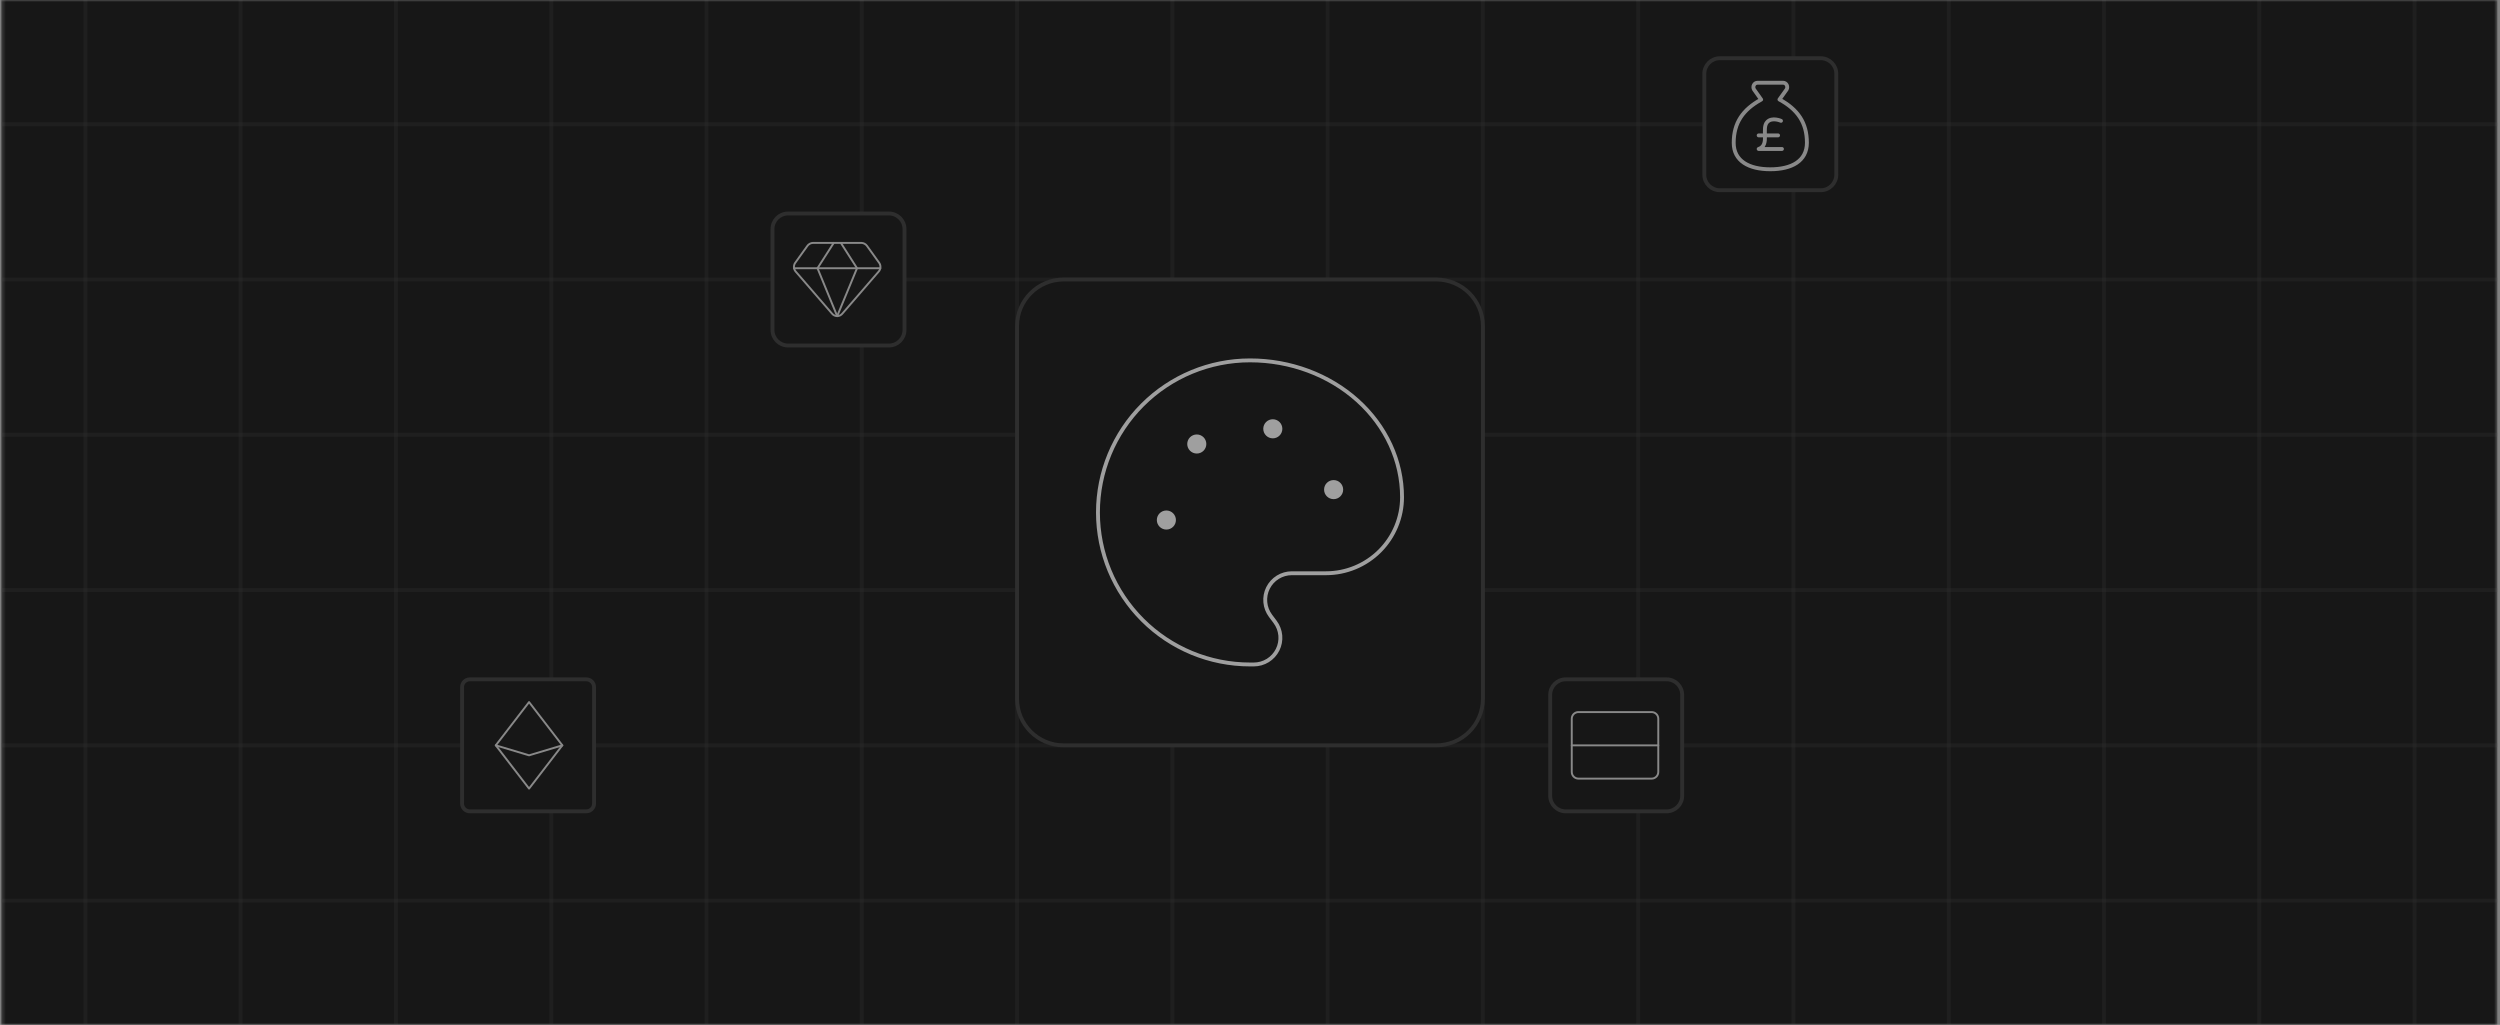 <svg width="644" height="264" viewBox="0 0 644 264" fill="none" xmlns="http://www.w3.org/2000/svg">
<rect x="0" y="0" width="644" height="264" fill="#808080" stroke="none"/>
<g clip-path="url(#clip0_68_762)">
<mask id="mask0_68_762" style="mask-type:luminance" maskUnits="userSpaceOnUse" x="0" y="0" width="644" height="264">
<path d="M643.33 0H0.33V264H643.33V0Z" fill="white"/>
</mask>
<g mask="url(#mask0_68_762)">
<path d="M643.33 0H0.33V264H643.33V0Z" fill="#171717"/>
<path d="M141.995 264V0" stroke="#2E2E2E" stroke-opacity="0.35"/>
<path d="M101.99 264V0" stroke="#2E2E2E" stroke-opacity="0.35"/>
<path d="M61.99 264V0" stroke="#2E2E2E" stroke-opacity="0.35"/>
<path d="M21.99 264V0" stroke="#2E2E2E" stroke-opacity="0.35"/>
<path d="M181.995 264V0" stroke="#2E2E2E" stroke-opacity="0.35"/>
<path d="M221.995 264V0" stroke="#2E2E2E" stroke-opacity="0.35"/>
<path d="M261.995 264V0" stroke="#2E2E2E" stroke-opacity="0.35"/>
<path d="M301.995 264V0" stroke="#2E2E2E" stroke-opacity="0.35"/>
<path d="M341.995 264V0" stroke="#2E2E2E" stroke-opacity="0.35"/>
<path d="M381.995 264V0" stroke="#2E2E2E" stroke-opacity="0.35"/>
<path d="M421.995 264V0" stroke="#2E2E2E" stroke-opacity="0.35"/>
<path d="M461.995 264V0" stroke="#2E2E2E" stroke-opacity="0.35"/>
<path d="M501.995 264V0" stroke="#2E2E2E" stroke-opacity="0.35"/>
<path d="M541.99 264V0" stroke="#2E2E2E" stroke-opacity="0.35"/>
<path d="M581.99 264V0" stroke="#2E2E2E" stroke-opacity="0.35"/>
<path d="M621.99 264V0" stroke="#2E2E2E" stroke-opacity="0.35"/>
<path d="M0.33 32H643.33" stroke="#2E2E2E" stroke-opacity="0.35"/>
<path d="M0.33 72H643.33" stroke="#2E2E2E" stroke-opacity="0.35"/>
<path d="M0.33 112H643.33" stroke="#2E2E2E" stroke-opacity="0.35"/>
<path d="M0.33 152H643.33" stroke="#2E2E2E" stroke-opacity="0.35"/>
<path d="M0.33 192H643.33" stroke="#2E2E2E" stroke-opacity="0.35"/>
<path d="M0.33 232H643.33" stroke="#2E2E2E" stroke-opacity="0.35"/>
<path d="M422.03 129.889V49.461" stroke="url(#paint0_linear_68_762)" stroke-opacity="0.35" stroke-linecap="round"/>
<path d="M462.03 209.889V129.461" stroke="url(#paint1_linear_68_762)" stroke-opacity="0.35" stroke-linecap="round"/>
<path d="M142.03 89.889V9.461" stroke="url(#paint2_linear_68_762)" stroke-opacity="0.35" stroke-linecap="round"/>
<path d="M182.03 239.889V159.461" stroke="url(#paint3_linear_68_762)" stroke-opacity="0.35" stroke-linecap="round"/>
<path d="M369.995 72H273.995C267.368 72 261.995 77.373 261.995 84V180C261.995 186.627 267.368 192 273.995 192H369.995C376.623 192 381.995 186.627 381.995 180V84C381.995 77.373 376.623 72 369.995 72Z" fill="#171717"/>
<path d="M322 171.167C311.613 171.167 301.65 167.04 294.305 159.695C286.96 152.35 282.833 142.388 282.833 132C282.833 121.613 286.96 111.65 294.305 104.305C301.65 96.96 311.613 92.834 322 92.834C332.388 92.834 342.35 96.547 349.695 103.158C357.04 109.769 361.167 118.735 361.167 128.083C361.167 133.277 359.104 138.258 355.431 141.931C351.758 145.604 346.777 147.667 341.583 147.667H332.771C331.498 147.667 330.25 148.021 329.168 148.69C328.085 149.36 327.21 150.317 326.64 151.456C326.071 152.594 325.83 153.869 325.945 155.137C326.059 156.404 326.524 157.615 327.288 158.633L328.463 160.2C329.226 161.218 329.691 162.429 329.806 163.697C329.92 164.965 329.679 166.239 329.11 167.378C328.541 168.516 327.666 169.474 326.583 170.143C325.5 170.812 324.252 171.167 322.979 171.167H322Z" stroke="#9F9F9F" stroke-linecap="round" stroke-linejoin="round"/>
<path d="M327.875 112.417C328.956 112.417 329.833 111.54 329.833 110.458C329.833 109.377 328.956 108.5 327.875 108.5C326.793 108.5 325.917 109.377 325.917 110.458C325.917 111.54 326.793 112.417 327.875 112.417Z" fill="#9F9F9F" stroke="#9F9F9F" stroke-linecap="round" stroke-linejoin="round"/>
<path d="M343.542 128.083C344.623 128.083 345.5 127.206 345.5 126.125C345.5 125.043 344.623 124.167 343.542 124.167C342.46 124.167 341.583 125.043 341.583 126.125C341.583 127.206 342.46 128.083 343.542 128.083Z" fill="#9F9F9F" stroke="#9F9F9F" stroke-linecap="round" stroke-linejoin="round"/>
<path d="M300.458 135.917C301.54 135.917 302.417 135.04 302.417 133.958C302.417 132.877 301.54 132 300.458 132C299.377 132 298.5 132.877 298.5 133.958C298.5 135.04 299.377 135.917 300.458 135.917Z" fill="#9F9F9F" stroke="#9F9F9F" stroke-linecap="round" stroke-linejoin="round"/>
<path d="M308.292 116.333C309.373 116.333 310.25 115.456 310.25 114.375C310.25 113.293 309.373 112.417 308.292 112.417C307.21 112.417 306.333 113.293 306.333 114.375C306.333 115.456 307.21 116.333 308.292 116.333Z" fill="#9F9F9F" stroke="#9F9F9F" stroke-linecap="round" stroke-linejoin="round"/>
<path d="M369.995 72H273.995C267.368 72 261.995 77.373 261.995 84V180C261.995 186.627 267.368 192 273.995 192H369.995C376.623 192 381.995 186.627 381.995 180V84C381.995 77.373 376.623 72 369.995 72Z" stroke="#2E2E2E"/>
<path d="M228.995 55H202.995C200.786 55 198.995 56.791 198.995 59V85C198.995 87.209 200.786 89 202.995 89H228.995C231.204 89 232.995 87.209 232.995 85V59C232.995 56.791 231.204 55 228.995 55Z" fill="#171717"/>
<path d="M228.995 55H202.995C200.786 55 198.995 56.791 198.995 59V85C198.995 87.209 200.786 89 202.995 89H228.995C231.204 89 232.995 87.209 232.995 85V59C232.995 56.791 231.204 55 228.995 55Z" stroke="#2E2E2E"/>
<path d="M221.897 62.571H209.423C209.135 62.579 208.854 62.655 208.601 62.793C208.348 62.93 208.13 63.126 207.966 63.364L204.848 67.705C204.616 68.034 204.501 68.431 204.519 68.834C204.538 69.236 204.69 69.621 204.951 69.927L214.307 80.762C214.467 80.969 214.672 81.137 214.907 81.253C215.141 81.368 215.399 81.428 215.66 81.428C215.921 81.428 216.179 81.368 216.414 81.253C216.648 81.137 216.854 80.969 217.014 80.762L226.37 69.927C226.631 69.621 226.782 69.236 226.801 68.834C226.82 68.431 226.704 68.034 226.473 67.705L223.354 63.364C223.19 63.126 222.973 62.93 222.72 62.793C222.467 62.655 222.185 62.579 221.897 62.571Z" stroke="#898989" stroke-width="0.5" stroke-linecap="round" stroke-linejoin="round"/>
<path d="M214.769 62.571L210.586 69.093L215.66 81.428" stroke="#898989" stroke-width="0.5" stroke-linecap="round" stroke-linejoin="round"/>
<path d="M216.603 62.571L220.769 69.093L215.66 81.428" stroke="#898989" stroke-width="0.5" stroke-linecap="round" stroke-linejoin="round"/>
<path d="M204.552 69.103H226.769" stroke="#898989" stroke-width="0.5" stroke-linecap="round" stroke-linejoin="round"/>
<path d="M429.33 175H403.33C401.121 175 399.33 176.791 399.33 179V205C399.33 207.209 401.121 209 403.33 209H429.33C431.539 209 433.33 207.209 433.33 205V179C433.33 176.791 431.539 175 429.33 175Z" fill="#171717"/>
<path d="M429.33 175H403.33C401.121 175 399.33 176.791 399.33 179V205C399.33 207.209 401.121 209 403.33 209H429.33C431.539 209 433.33 207.209 433.33 205V179C433.33 176.791 431.539 175 429.33 175Z" stroke="#2E2E2E"/>
<path d="M404.887 198.857V185.143C404.887 184.196 405.655 183.429 406.601 183.429H425.459C426.405 183.429 427.173 184.196 427.173 185.143V198.857C427.173 199.804 426.405 200.572 425.459 200.572H406.601C405.655 200.572 404.887 199.804 404.887 198.857Z" stroke="#898989" stroke-width="0.5" stroke-linecap="round" stroke-linejoin="round"/>
<path d="M404.887 192H427.173" stroke="#898989" stroke-width="0.5" stroke-linecap="round" stroke-linejoin="round"/>
<path d="M151.03 175H121.03C119.925 175 119.03 175.895 119.03 177V207C119.03 208.105 119.925 209 121.03 209H151.03C152.134 209 153.03 208.105 153.03 207V177C153.03 175.895 152.134 175 151.03 175Z" fill="#171717"/>
<path d="M151.03 175H121.03C119.925 175 119.03 175.895 119.03 177V207C119.03 208.105 119.925 209 121.03 209H151.03C152.134 209 153.03 208.105 153.03 207V177C153.03 175.895 152.134 175 151.03 175Z" stroke="#2E2E2E"/>
<path d="M136.286 180.857L144.857 192L136.286 203.143L127.714 192L136.286 180.857Z" stroke="#898989" stroke-width="0.5" stroke-linecap="round" stroke-linejoin="round"/>
<path d="M144.857 192L136.286 194.572L127.714 192" stroke="#898989" stroke-width="0.5" stroke-linecap="round" stroke-linejoin="round"/>
<path d="M469.03 15H443.03C440.821 15 439.03 16.791 439.03 19V45C439.03 47.209 440.821 49 443.03 49H469.03C471.239 49 473.03 47.209 473.03 45V19C473.03 16.791 471.239 15 469.03 15Z" fill="#171717"/>
<path d="M469.03 15H443.03C440.821 15 439.03 16.791 439.03 19V45C439.03 47.209 440.821 49 443.03 49H469.03C471.239 49 473.03 47.209 473.03 45V19C473.03 16.791 471.239 15 469.03 15Z" stroke="#2E2E2E"/>
<path d="M458.78 31.126C458.78 31.126 456.53 30.126 455.28 31.376C453.623 33.033 456.03 37.376 453.03 38.376H459.03" stroke="#898989" stroke-linecap="round" stroke-linejoin="round"/>
<path d="M458.03 34.876H453.03" stroke="#898989" stroke-linecap="round" stroke-linejoin="round"/>
<path d="M456.03 43.604C461.53 43.604 465.459 41.482 465.459 36.758C465.459 31.622 463.102 28.199 458.387 25.632L460.242 23.03C460.336 22.859 460.387 22.665 460.39 22.465C460.392 22.266 460.347 22.07 460.258 21.896C460.168 21.722 460.038 21.577 459.881 21.476C459.724 21.374 459.544 21.32 459.362 21.318H452.699C452.516 21.32 452.337 21.374 452.179 21.476C452.022 21.577 451.892 21.722 451.803 21.896C451.713 22.07 451.668 22.266 451.671 22.465C451.673 22.665 451.724 22.859 451.819 23.03L453.673 25.649C448.959 28.233 446.602 31.657 446.602 36.792C446.602 41.482 450.53 43.604 456.03 43.604Z" stroke="#898989" stroke-linecap="round" stroke-linejoin="round"/>
</g>
</g>
<defs>
<linearGradient id="paint0_linear_68_762" x1="nan" y1="nan" x2="nan" y2="nan" gradientUnits="userSpaceOnUse">
<stop stop-color="white" stop-opacity="0"/>
<stop offset="1" stop-color="white"/>
</linearGradient>
<linearGradient id="paint1_linear_68_762" x1="nan" y1="nan" x2="nan" y2="nan" gradientUnits="userSpaceOnUse">
<stop stop-color="white" stop-opacity="0"/>
<stop offset="1" stop-color="white"/>
</linearGradient>
<linearGradient id="paint2_linear_68_762" x1="nan" y1="nan" x2="nan" y2="nan" gradientUnits="userSpaceOnUse">
<stop stop-color="white" stop-opacity="0"/>
<stop offset="1" stop-color="white"/>
</linearGradient>
<linearGradient id="paint3_linear_68_762" x1="nan" y1="nan" x2="nan" y2="nan" gradientUnits="userSpaceOnUse">
<stop stop-color="white" stop-opacity="0"/>
<stop offset="1" stop-color="white"/>
</linearGradient>
<clipPath id="clip0_68_762">
<rect width="644" height="264" fill="white"/>
</clipPath>
</defs>
</svg>

